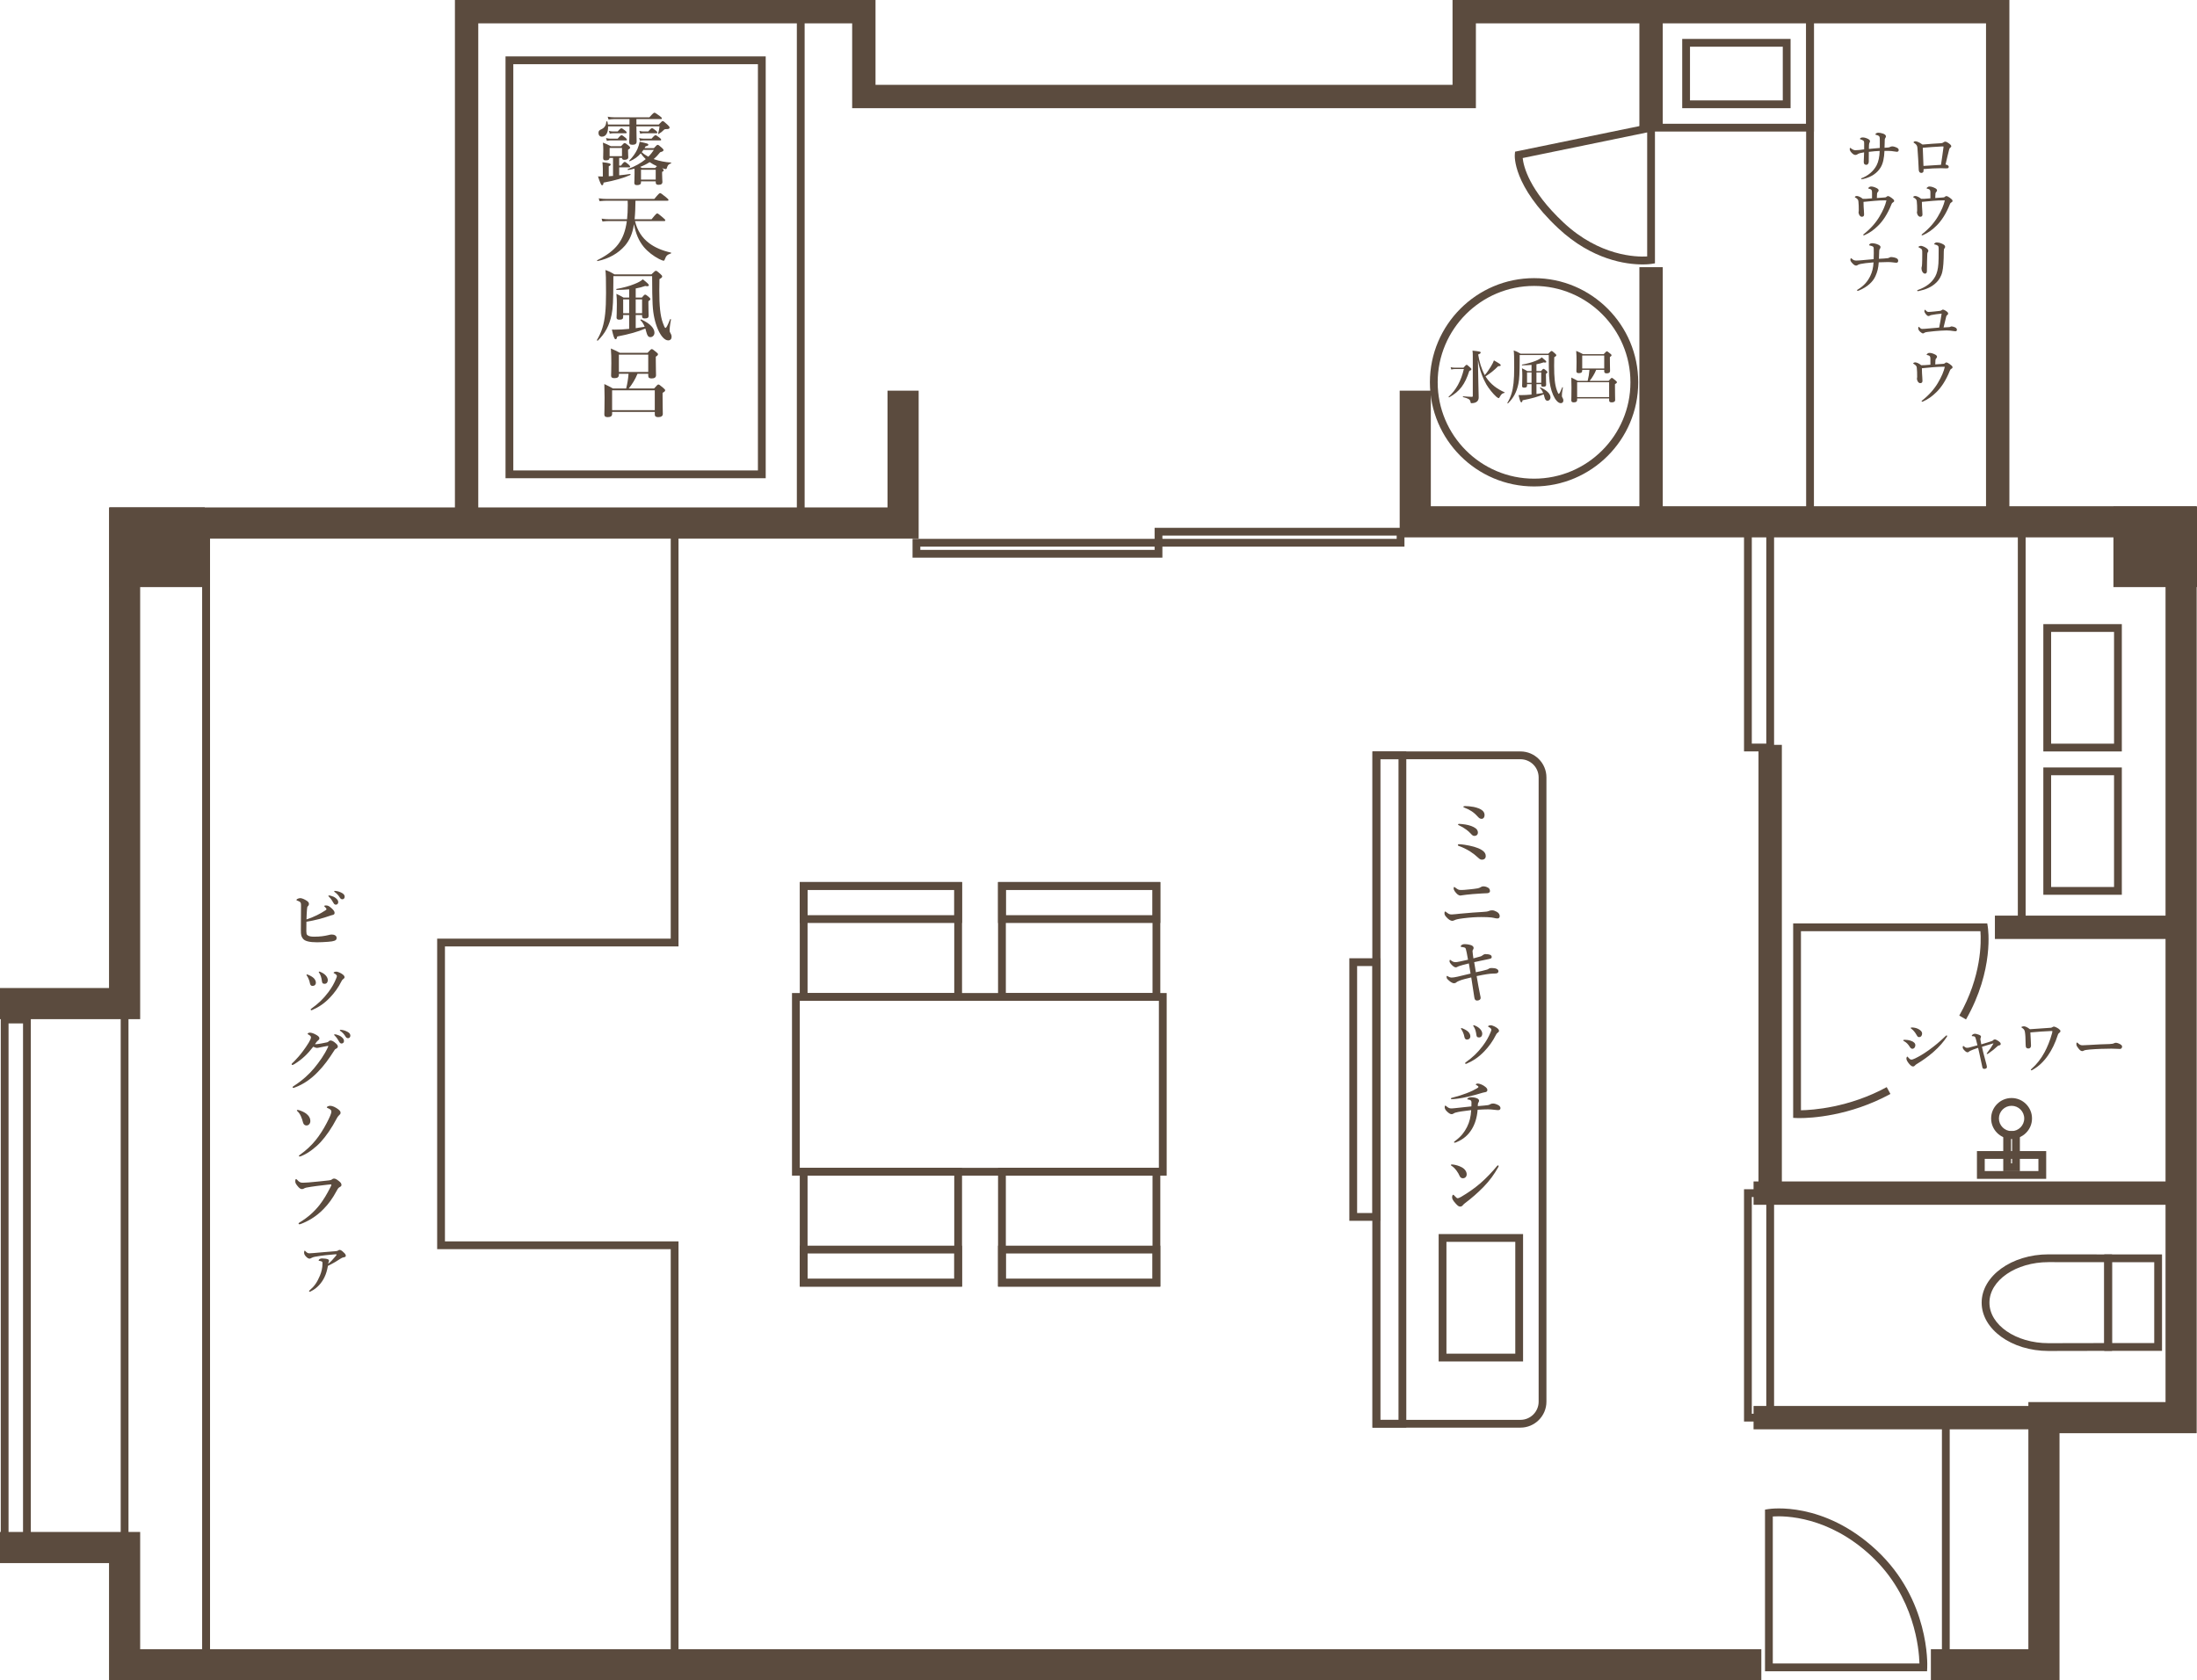 <?xml version="1.0" encoding="UTF-8"?>
<svg id="_レイヤー_2" data-name="レイヤー_2" xmlns="http://www.w3.org/2000/svg" width="564.421" height="431.759" viewBox="0 0 564.421 431.759">
  <defs>
    <style>
      .cls-1 {
        fill: #5b4b3e;
      }
    </style>
  </defs>
  <g id="_レイヤー_1-2" data-name="レイヤー_1">
    <g>
      <g>
        <path class="cls-1" d="M375.969,94.478c.57-.645.69-.734.81-.734.15,0,.27.09.87.645.27.24.36.36.36.479,0,.181-.12.285-.525.421-1.155,3.539-2.46,5.265-5.19,6.81-.06.029-.195-.12-.135-.165,1.875-1.635,3.225-4.11,3.915-7.11h-2.295c-.285,0-.555.03-.93.12l-.165-.585c.45.09.78.12,1.11.12h2.175ZM379.689,92.558c.03,3.18.195,9.09.195,9.54s-.135.795-.405,1.05c-.315.3-.81.45-1.47.45-.18,0-.165-.03-.255-.436-.12-.585-.615-.81-1.875-1.125-.075-.015-.075-.225,0-.21.705.075,1.86.135,2.25.135.18,0,.24-.06.24-.255v-10.154c0-.75-.015-.899-.075-1.455,1.935.195,2.1.271,2.1.48,0,.165-.075.285-.645.51.3,1.83.81,3.66,1.694,5.295.556-.63,1.125-1.47,1.59-2.235.36-.6.646-1.154.766-1.545,1.529.87,1.739,1.021,1.739,1.245,0,.18-.149.24-.645.24-1.14,1.125-1.814,1.68-3.255,2.625.06.104.105.165.15.239,1.17,1.785,2.819,2.985,4.725,3.84.075.03.045.15-.03.165-.51.091-.795.315-1.14.945-.195.375-.21.39-.345.39-.12,0-.33-.135-.615-.375-.75-.659-1.92-2.085-2.521-3.119-.885-1.561-1.754-3.72-2.174-6.271v.03Z"/>
        <path class="cls-1" d="M397.749,90.878c.615-.6.735-.69.855-.69.15,0,.3.091.87.615.255.225.345.345.345.465,0,.181-.075.255-.524.525-.03,1.2-.03,1.365-.03,2.205,0,2.954.18,4.845.689,6.239.195.555.375.96.48.96.18,0,.375-.345.915-1.68.03-.075.18-.015.165.06-.24,1.306-.255,1.74-.255,2.13,0,.181.015.271.3.78.045.09.075.24.075.45,0,.39-.255.66-.66.66-.33,0-.705-.21-1.05-.601-.66-.734-1.26-2.085-1.605-3.675-.345-1.635-.42-2.774-.435-8.1h-7.47v1.065c-.015,3.585-.075,5.1-.33,6.329-.435,2.101-1.245,3.646-2.685,5.04-.061.045-.181-.09-.136-.15.87-1.47,1.351-2.925,1.575-5.055.12-1.109.165-2.414.165-4.005,0-2.774-.03-3.614-.12-4.409.78.285.931.359,1.755.84h7.11ZM394.719,101.242c.585-.09,1.155-.165,1.725-.27-.21-.54-.449-.9-.81-1.275-.045-.06.075-.165.15-.135,1.725.78,2.55,1.71,2.55,2.564,0,.466-.346.841-.781.841-.405,0-.6-.285-.765-.915-.075-.285-.15-.525-.21-.735-1.485.63-3.09,1.08-5.415,1.53-.09.42-.165.524-.33.524-.21,0-.39-.465-.705-1.859.255.015.375.015.525.015.869,0,1.829-.045,2.805-.15v-2.67h-1.155v.36c0,.39-.18.54-.78.54-.345,0-.494-.18-.494-.375,0-.21.06-.945.06-2.655,0-.645-.015-1.289-.09-1.949.66.314.75.359,1.38.72h1.08v-1.59c-.69.06-1.485.104-2.4.12-.074,0-.12-.181-.045-.195,1.245-.21,2.521-.555,3.495-.96.72-.285,1.29-.6,1.575-.899.944.75,1.17.975,1.17,1.17,0,.149-.24.225-.705.119-.585.21-1.17.36-1.83.48v1.755h1.185c.391-.48.511-.57.631-.57.149,0,.27.09.72.465.194.181.285.285.285.405s-.091.21-.375.405v.465c0,1.229.045,2.07.045,2.34,0,.345-.181.51-.735.51-.36,0-.524-.09-.524-.404v-.256h-1.23v2.535ZM393.459,98.362v-2.67h-1.155v2.67h1.155ZM395.949,98.362v-2.67h-1.23v2.67h1.23Z"/>
        <path class="cls-1" d="M406.479,95.032v.165c0,.511-.284.676-.869.676-.48,0-.631-.165-.631-.511,0-.375.046-.869.046-2.415,0-.93-.016-1.859-.091-2.789.825.359.945.42,1.755.84h5.311c.569-.63.689-.72.81-.72.15,0,.271.09.855.569.255.21.345.3.345.42,0,.165-.12.285-.42.465v.585c0,1.516.045,2.641.045,2.985,0,.42-.285.63-.87.63-.465,0-.63-.18-.63-.51v-.391h-2.07c-.42,1.035-.989,1.966-1.68,2.835h4.875c.585-.675.705-.765.825-.765.149,0,.27.09.915.63.3.255.39.36.39.48,0,.18-.12.27-.495.494v.676c0,1.77.045,2.984.045,3.39,0,.42-.345.615-.899.615-.45,0-.646-.165-.646-.511v-.494h-8.22v.39c0,.42-.3.615-.87.615-.449,0-.63-.165-.63-.525,0-.54.045-1.095.045-3.285,0-.854-.015-1.71-.045-2.564.811.39.93.45,1.665.854h2.535c.24-.93.39-1.875.465-2.835h-1.86ZM413.394,98.213h-8.22v3.824h8.22v-3.824ZM412.134,91.343h-5.655v3.345h5.655v-3.345Z"/>
      </g>
      <g>
        <path class="cls-1" d="M159.074,42.543h.48c.56-.78.8-.94.939-.94.181,0,.381.16.98.66.24.22.4.4.4.54,0,.141-.061.2-.26.2h-2.541v2.04c.92-.08,1.881-.199,2.82-.34.101-.02.141.22.04.26-1.62.74-4.08,1.461-6.881,1.961-.04.5-.16.68-.4.68q-.3,0-1.021-2.28c.421.021.761.021.961.021h.279v-1.98c0-.5-.04-1.04-.1-1.681,1.94.2,2.12.4,2.12.601,0,.14-.16.3-.5.439v2.561c.36-.02.74-.06,1.101-.08v-4.621h-.9c-.04.44-.3.62-.92.62-.58,0-.721-.14-.721-.7,0-.319.04-.64.04-1.92,0-.641-.02-1.28-.1-1.94.96.38,1.1.44,2.021.92h2.641c.6-.68.76-.8.92-.8.2,0,.36.12,1,.64.28.24.4.36.4.521,0,.2-.08.28-.521.561v.319c0,.841.061,1.421.061,1.601,0,.42-.36.66-.98.66-.42,0-.6-.1-.64-.48h-.721v1.961ZM169.236,32.001c.7-.761.86-.881,1.021-.881.2,0,.34.12,1.24.94.4.38.52.54.52.7,0,.32-.22.42-.88.42-.34,0-.4.021-.66.26-.34.36-.62.581-1.24.961-.08.06-.18,0-.16-.101.221-.72.301-1.26.36-1.84h-5.941v.14c0,1.421.061,3.161.061,3.741,0,.6-.341.86-1.081.86-.64,0-.84-.2-.84-.761,0-.24.08-1,.08-2.54v-1.44h-5.501c.06,1.44-.46,2.66-1.58,2.66-.541,0-.881-.4-.881-.94,0-.52.141-.7.841-1.02.72-.341,1.1-.961,1.18-1.9,0-.101.24-.12.26-.021.061.26.12.5.141.761h5.541v-1.4h-3.94c-.44,0-.86.04-1.44.12l-.221-.74c.641.12,1.121.16,1.601.16h9.122c.9-1.021,1.141-1.181,1.28-1.181.18,0,.42.16,1.34.82.421.32.581.479.581.62,0,.14-.061.2-.261.2h-6.281v1.4h5.741ZM158.694,35.621c.6-.72.84-.88.98-.88.18,0,.399.16.979.62.24.2.4.38.4.521,0,.14-.06.199-.26.199h-4.001c-.26,0-.521.04-.88.12l-.221-.74c.4.12.721.16,1.021.16h1.98ZM158.694,33.781c.56-.66.8-.82.94-.82.18,0,.399.16.96.58.24.2.4.36.4.5s-.061.2-.261.2h-3.16c-.28,0-.561.04-.921.12l-.22-.74c.42.12.74.16,1.061.16h1.2ZM159.795,38.021h-3.181v2.101h3.181v-2.101ZM163.016,43.323c-.521.14-1.061.26-1.641.359-.101.021-.181-.199-.08-.239,1.84-.681,3.381-1.541,4.601-2.561-.479-.44-.9-.94-1.28-1.48-.76.9-1.66,1.521-2.801,2.021-.1.04-.22-.08-.159-.16.92-.94,1.62-1.921,2.1-2.961.261-.62.461-1.24.58-1.88,2.081.46,2.221.5,2.221.78,0,.18-.14.26-.7.399-.08.16-.18.32-.26.46h2.4c.641-.72.8-.84.96-.84.2,0,.36.12,1.061.74.32.3.44.44.44.6,0,.24-.181.36-.86.561-.521.66-1.061,1.24-1.66,1.74.08.04.18.08.26.101,1.24.42,2.681.7,4.161.8.1,0,.1.18,0,.22-.62.24-.801.44-1.001,1.061-.079.32-.159.4-.34.4-.14,0-.359-.04-.92-.24.34.28.4.439.4.6s-.12.221-.4.36v.54c0,1.061.08,1.78.08,2.021,0,.521-.3.76-1.021.76-.5,0-.7-.159-.7-.699v-.181h-3.78v.26c0,.48-.341.7-1.001.7-.52,0-.72-.14-.72-.62,0-.359.061-.74.061-2.22v-1.4ZM167.396,35.621c.62-.72.859-.88,1-.88.18,0,.42.16,1.04.64.26.2.42.36.42.501,0,.14-.06.199-.26.199h-4.281c-.28,0-.54.04-.9.12l-.22-.74c.42.12.721.16,1.04.16h2.161ZM166.536,33.781c.58-.681.82-.841.96-.841.18,0,.4.16.98.601.24.2.399.36.399.5s-.06.2-.26.2h-3.28c-.261,0-.521.04-.86.12l-.22-.74c.399.12.7.16,1,.16h1.28ZM168.336,43.163c.221-.26.341-.4.44-.46-.66-.301-1.28-.641-1.881-1.04-.76.5-1.58.899-2.44,1.22.12.08.24.16.44.28h3.44ZM168.456,43.623h-3.78v2.521h3.78v-2.521ZM165.296,38.521c-.141.2-.28.381-.42.581.5.479,1.08.84,1.68,1.16.561-.54,1.021-1.12,1.421-1.741h-2.681Z"/>
        <path class="cls-1" d="M163.135,56.802c.58,2.42,1.781,4.301,3.661,5.701,1.44,1.08,3.281,1.88,5.562,2.4.1.02.1.18,0,.22-.94.32-1.221.601-1.541,1.461-.1.3-.18.399-.319.399-.2,0-.66-.18-1.181-.439-1.46-.761-2.86-1.82-3.921-3.081-1.28-1.561-2.08-3.421-2.521-5.861-.38,2.461-1.12,4.102-2.32,5.521-1.721,1.98-4.101,3.341-7.042,3.961-.1.02-.159-.181-.08-.221,4.781-2.38,6.942-5.061,7.603-10.062h-4.541c-.521,0-1.041.04-1.721.12l-.22-.74c.76.12,1.32.16,1.88.16h4.661c.12-1.101.18-2.32.18-3.661,0-.22,0-.62-.02-1.101h-5.361c-.56,0-1.12.04-1.86.12l-.22-.74c.84.12,1.46.16,2.101.16h12.183c1.1-1.34,1.34-1.5,1.479-1.5.181,0,.4.16,1.501,1.04.5.4.66.58.66.721,0,.14-.061.199-.261.199h-8.222c-.02,1.581-.06,3.181-.22,4.762h4.361c1.06-1.341,1.3-1.501,1.439-1.501.181,0,.4.16,1.44,1.041.48.399.641.58.641.72s-.061.2-.26.2h-7.522Z"/>
        <path class="cls-1" d="M167.356,70.5c.819-.8.979-.92,1.14-.92.2,0,.4.12,1.16.82.341.3.46.46.46.62,0,.24-.1.34-.699.7-.04,1.601-.04,1.82-.04,2.94,0,3.94.239,6.461.92,8.322.26.739.5,1.28.64,1.28.24,0,.5-.461,1.221-2.241.04-.1.24-.02.22.08-.32,1.74-.34,2.32-.34,2.841,0,.24.02.36.4,1.04.06.12.1.32.1.601,0,.52-.34.88-.88.88-.44,0-.94-.28-1.4-.8-.88-.98-1.681-2.781-2.141-4.901-.46-2.181-.561-3.701-.58-10.803h-9.962v1.421c-.021,4.781-.101,6.801-.44,8.441-.58,2.801-1.66,4.861-3.581,6.722-.08.06-.239-.12-.18-.2,1.16-1.96,1.801-3.9,2.101-6.741.16-1.48.22-3.221.22-5.341,0-3.701-.04-4.821-.16-5.882,1.041.38,1.24.48,2.341,1.12h9.482ZM163.315,84.323c.78-.12,1.54-.22,2.3-.36-.279-.72-.6-1.2-1.08-1.7-.06-.08.101-.22.2-.18,2.301,1.04,3.401,2.28,3.401,3.421,0,.62-.461,1.12-1.041,1.12-.54,0-.8-.381-1.02-1.221-.101-.38-.2-.7-.28-.98-1.98.841-4.121,1.44-7.222,2.041-.12.56-.22.7-.44.7-.279,0-.52-.62-.939-2.48.34.02.5.02.7.02,1.16,0,2.44-.06,3.74-.2v-3.561h-1.54v.48c0,.52-.24.72-1.04.72-.461,0-.66-.24-.66-.5,0-.28.08-1.26.08-3.541,0-.86-.021-1.72-.12-2.601.88.421,1,.48,1.84.961h1.44v-2.121c-.92.08-1.98.141-3.2.16-.101,0-.16-.24-.061-.26,1.66-.28,3.361-.74,4.661-1.28.96-.38,1.721-.801,2.101-1.2,1.26,1,1.561,1.3,1.561,1.561,0,.199-.32.3-.94.159-.78.28-1.561.48-2.44.641v2.341h1.58c.521-.641.681-.761.84-.761.2,0,.36.12.961.62.26.24.38.38.38.54s-.12.28-.5.54v.62c0,1.641.06,2.761.06,3.121,0,.46-.24.68-.98.68-.479,0-.699-.119-.699-.54v-.34h-1.641v3.381ZM161.635,80.482v-3.561h-1.54v3.561h1.54ZM164.956,80.482v-3.561h-1.641v3.561h1.641Z"/>
        <path class="cls-1" d="M158.994,96.041v.221c0,.68-.38.9-1.16.9-.64,0-.84-.221-.84-.681,0-.5.06-1.16.06-3.221,0-1.24-.02-2.48-.12-3.721,1.101.48,1.261.561,2.341,1.12h7.081c.761-.84.921-.96,1.081-.96.199,0,.359.12,1.14.76.34.28.46.4.46.561,0,.22-.16.38-.56.62v.78c0,2.021.06,3.521.06,3.98,0,.561-.38.84-1.16.84-.62,0-.84-.239-.84-.68v-.521h-2.761c-.561,1.381-1.32,2.621-2.24,3.781h6.501c.78-.9.94-1.021,1.101-1.021.2,0,.359.12,1.22.841.4.34.521.479.521.64,0,.24-.16.36-.66.66v.9c0,2.36.06,3.98.06,4.521,0,.561-.46.82-1.2.82-.6,0-.86-.22-.86-.68v-.66h-10.962v.52c0,.561-.4.82-1.16.82-.601,0-.84-.22-.84-.7,0-.72.06-1.46.06-4.381,0-1.14-.02-2.28-.06-3.421,1.08.521,1.24.601,2.22,1.141h3.381c.32-1.24.521-2.501.62-3.781h-2.48ZM168.216,100.282h-10.962v5.102h10.962v-5.102ZM166.536,91.12h-7.542v4.461h7.542v-4.461Z"/>
      </g>
      <g>
        <path class="cls-1" d="M498.679,36.8c.239-.016.42-.09.54-.181.18-.135.33-.225.524-.225.226,0,.51.149.75.315.51.344.795.614.795.84,0,.209-.09.299-.285.42-.09.06-.165.104-.255.449-.314,1.125-.569,2.37-.93,3.855.33.045.48.135.615.225s.21.18.21.346c0,.164-.075.344-.271.389-.149.031-.255.031-.435.031-.405,0-.811-.045-1.29-.045-1.335,0-2.805.074-4.47.225,0,.345,0,.465-.045.66-.045.164-.24.33-.54.33-.39,0-.63-.285-.66-.826-.09-1.784-.165-3.645-.33-5.579-.045-.569-.225-.899-.81-1.274-.135-.091-.195-.091-.195-.181,0-.104.195-.271.465-.271.226,0,.84.121,1.845.84,1.785-.149,3.24-.27,4.771-.344ZM499.279,37.925c.015-.15.015-.181.015-.226,0-.06-.029-.075-.09-.075h-.239c-1.801.09-3.511.211-4.995.346.06,1.574.104,3.09.18,4.664,1.83-.119,3.135-.21,4.5-.285.255-1.619.45-3.09.63-4.424Z"/>
        <path class="cls-1" d="M500.043,50.39c.24,0,.556.195.886.435.42.315.689.511.689.795,0,.195-.135.315-.33.405-.194.105-.255.21-.345.436-1.035,2.609-2.265,4.35-3.375,5.459-1.215,1.23-2.325,1.936-3.435,2.445-.135.06-.226.104-.345.104-.075,0-.12-.045-.12-.135,0-.075.09-.136.255-.271,1.649-1.305,3.015-2.864,3.93-4.424.975-1.65,1.485-2.881,1.785-4.141-.21-.015-.315-.015-.465-.015-.795,0-1.65.045-2.551.12-.93.074-1.89.164-2.88.27.016.945.046,1.695.105,2.311.03.375.045.674.045.914,0,.375-.15.601-.585.601-.255,0-.465-.165-.66-.495-.104-.18-.18-.495-.18-.675,0-.075.015-.149.045-.226.015-.045.015-.074.015-.27,0-1.02-.015-1.47-.09-2.234-.029-.301-.06-.406-.194-.57-.136-.18-.36-.346-.57-.45-.12-.06-.165-.104-.165-.149,0-.121.285-.271.495-.271.33,0,.899.194,1.575.735.329.015.659,0,.869-.016.48-.029,1.021-.09,1.485-.119v-1.44c0-.556-.075-.795-.435-.931-.211-.074-.346-.104-.466-.135-.045-.015-.074-.029-.074-.09s.09-.135.165-.21c.135-.135.329-.226.585-.226.404,0,.899.136,1.47.436.3.165.45.346.45.54s-.105.345-.271.511c-.06.045-.104.164-.135.389-.03.24-.045.601-.045,1.08.75-.045,1.319-.09,2.055-.149.165-.015.285-.03.39-.136.136-.119.24-.209.42-.209Z"/>
        <path class="cls-1" d="M497.794,63.095c-.256-.166-.48-.225-.735-.285-.135-.03-.165-.045-.165-.105,0-.09.12-.195.24-.285.135-.09.285-.135.449-.135.256,0,.796.09,1.29.315.495.225.841.435.841.795,0,.135-.046.3-.181.435-.104.105-.165.301-.165.825,0,2.34-.149,4.245-.375,5.159-.27,1.246-.93,2.19-1.5,2.746-1.26,1.244-2.805,1.844-4.484,2.204-.15.03-.195.046-.285.046-.135,0-.195-.046-.195-.136,0-.075.061-.12.21-.18,2.011-.705,3.57-1.845,4.44-3.466.435-.809.72-1.904.81-3.314.045-.645.061-1.664.061-3.674,0-.57-.03-.796-.255-.945ZM493.759,64.175c-.075-.195-.285-.36-.735-.57-.12-.061-.165-.075-.165-.15,0-.045.061-.119.165-.164.181-.091.345-.121.48-.121.194,0,.614.121,1.125.405.495.271.779.601.779.87,0,.165-.09.314-.18.42-.045.061-.09.195-.104.51-.046,1.186-.075,2.445-.091,4.29,0,.45-.18.646-.524.646-.24,0-.48-.195-.675-.541-.136-.254-.195-.555-.195-.84,0-.135.03-.299.075-.435.029-.104.06-.33.075-.69.029-.569.045-1.185.045-2.385,0-.675.015-1.004-.075-1.244Z"/>
        <path class="cls-1" d="M500.614,84.063c.24-.014.39-.045.495-.119.075-.045.195-.075.3-.075.18,0,.69.135.96.3.24.135.375.375.375.54,0,.285-.135.405-.405.405-.149,0-.329-.03-.659-.075-.391-.06-.9-.135-1.636-.135-.404,0-.899.015-1.47.06-.944.061-2.1.165-3.42.33-.404.045-.614.12-.75.21-.149.104-.239.165-.359.165-.181,0-.391-.105-.75-.42-.436-.404-.495-.72-.495-.915,0-.226.075-.36.135-.36.045,0,.09.045.165.121.285.299.435.42.72.42.271,0,.48-.016.705-.031,1.005-.09,2.1-.194,3.66-.314.24-1.154.435-2.355.63-3.584-1.005.09-1.83.209-2.535.344-.225.045-.33.061-.479.15-.12.075-.195.12-.3.12-.136,0-.271,0-.466-.181-.345-.314-.659-.809-.659-1.049,0-.226.074-.375.165-.375.06,0,.09.029.164.119.226.256.421.436.735.436.39,0,.78-.045,1.44-.105.614-.06.96-.09,1.484-.164.195-.031.33-.076.45-.181.12-.09.225-.149.33-.149.21,0,.689.239,1.05.539.18.135.285.256.285.51,0,.166-.105.285-.285.406-.09.06-.165.149-.195.314-.194.811-.495,2.07-.689,2.82.42-.031.885-.045,1.305-.076Z"/>
        <path class="cls-1" d="M500.043,93.14c.24,0,.556.195.886.435.42.315.689.511.689.795,0,.195-.135.315-.33.405-.194.105-.255.21-.345.436-1.035,2.609-2.265,4.35-3.375,5.459-1.215,1.23-2.325,1.936-3.435,2.445-.135.06-.226.104-.345.104-.075,0-.12-.045-.12-.135,0-.075.09-.136.255-.271,1.649-1.305,3.015-2.864,3.93-4.424.975-1.65,1.485-2.881,1.785-4.141-.21-.015-.315-.015-.465-.015-.795,0-1.65.045-2.551.12-.93.074-1.89.164-2.88.27.016.945.046,1.695.105,2.311.03.375.045.674.045.914,0,.375-.15.601-.585.601-.255,0-.465-.165-.66-.495-.104-.18-.18-.495-.18-.675,0-.075.015-.149.045-.226.015-.045.015-.074.015-.27,0-1.02-.015-1.47-.09-2.234-.029-.301-.06-.406-.194-.57-.136-.18-.36-.346-.57-.45-.12-.06-.165-.104-.165-.149,0-.121.285-.271.495-.271.33,0,.899.194,1.575.735.329.015.659,0,.869-.016.48-.029,1.021-.09,1.485-.119v-1.44c0-.556-.075-.795-.435-.931-.211-.074-.346-.104-.466-.135-.045-.015-.074-.029-.074-.09s.09-.135.165-.21c.135-.135.329-.226.585-.226.404,0,.899.136,1.47.436.3.165.45.346.45.54s-.105.345-.271.511c-.06.045-.104.164-.135.389-.03.24-.045.601-.045,1.08.75-.045,1.319-.09,2.055-.149.165-.015.285-.03.39-.136.136-.119.24-.209.42-.209Z"/>
        <path class="cls-1" d="M485.569,37.759c.135-.074.33-.149.57-.149.359,0,.915.18,1.35.435.195.12.3.33.3.51,0,.226-.149.451-.465.451-.135,0-.39-.031-.765-.105-.436-.075-.84-.12-1.53-.135h-.9c-.074,1.814-.359,3.254-1.004,4.289-.825,1.336-2.205,2.385-4.335,2.91-.21.045-.391.075-.465.075-.136,0-.195-.03-.195-.12,0-.045.015-.09.09-.12,1.635-.601,3.075-1.771,3.885-3.315.48-.93.75-2.189.795-3.704-.87.03-1.694.104-2.79.239-.015.826,0,1.65-.015,2.476-.015.675-.375.854-.6.854-.45,0-.69-.194-.69-.75,0-.539.075-1.395.09-2.459-.39.06-.75.135-1.034.209-.301.09-.525.181-.646.271-.18.149-.405.194-.54.194-.3,0-.6-.149-1.005-.584-.405-.42-.465-.721-.465-.975,0-.166.045-.256.135-.256.045,0,.105.061.21.135.375.271.705.465,1.095.465.226,0,.615-.015,1.035-.06.48-.06.72-.104,1.23-.165v-1.545c0-.314-.016-.494-.15-.63-.135-.135-.495-.33-.795-.405-.104-.029-.15-.06-.15-.119,0-.061.091-.15.181-.211.194-.135.375-.149.614-.149.346,0,.915.165,1.32.39.36.195.48.391.48.555,0,.181-.061.315-.136.42-.06.105-.09.271-.119.556-.016.255-.03.585-.03,1.034,1.125-.119,1.8-.18,2.805-.254v-1.635c0-.735,0-1.035-.09-1.246-.061-.135-.165-.239-.375-.33-.15-.06-.345-.119-.51-.164-.136-.03-.165-.061-.165-.12s.06-.149.225-.271c.15-.104.315-.149.54-.149.3,0,.705.06,1.2.225.51.165.749.466.749.705,0,.165-.06.285-.164.435-.105.15-.12.271-.136.436-.029.811-.045,1.439-.06,2.07.3-.016.57-.03.854-.061.24-.029.391-.045.57-.15Z"/>
        <path class="cls-1" d="M485.043,50.39c.24,0,.556.195.886.435.42.315.689.511.689.795,0,.195-.135.315-.33.405-.194.105-.255.21-.345.436-1.035,2.609-2.265,4.35-3.375,5.459-1.215,1.23-2.324,1.936-3.435,2.445-.135.06-.225.104-.345.104-.075,0-.12-.045-.12-.135,0-.075.09-.136.255-.271,1.65-1.305,3.015-2.864,3.93-4.424.975-1.65,1.485-2.881,1.785-4.141-.21-.015-.315-.015-.465-.015-.795,0-1.65.045-2.55.12-.931.074-1.891.164-2.88.27.015.945.045,1.695.104,2.311.03.375.045.674.045.914,0,.375-.149.601-.585.601-.255,0-.465-.165-.66-.495-.104-.18-.18-.495-.18-.675,0-.075.016-.149.045-.226.016-.045.016-.074.016-.27,0-1.02-.016-1.47-.091-2.234-.029-.301-.06-.406-.194-.57-.135-.18-.36-.346-.57-.45-.12-.06-.165-.104-.165-.149,0-.121.285-.271.495-.271.33,0,.9.194,1.575.735.33.015.66,0,.87-.016.479-.029,1.02-.09,1.484-.119v-1.44c0-.556-.075-.795-.435-.931-.21-.074-.345-.104-.465-.135-.045-.015-.075-.029-.075-.09s.09-.135.165-.21c.135-.135.33-.226.585-.226.405,0,.899.136,1.47.436.3.165.45.346.45.54s-.105.345-.271.511c-.06.045-.104.164-.135.389-.03.24-.045.601-.045,1.08.75-.045,1.32-.09,2.055-.149.165-.015.285-.03.39-.136.136-.119.24-.209.42-.209Z"/>
        <path class="cls-1" d="M485.389,66.185c.09-.045.225-.135.375-.135.435,0,1.109.104,1.529.344.301.181.36.391.36.631,0,.27-.165.48-.42.48-.3,0-.51-.031-.84-.076-.48-.09-.99-.09-1.561-.09-.585,0-1.215.016-2.174.061-.105,1.515-.346,2.445-.855,3.57-.63,1.395-1.979,2.729-4.2,3.659-.194.075-.255.09-.345.09-.104,0-.18-.03-.18-.104,0-.12.075-.15.225-.24,1.59-.96,2.55-2.13,3.195-3.495.465-.944.75-2.055.825-3.465-1.726.149-2.625.255-3.33.405-.36.074-.646.195-.735.27-.135.12-.27.15-.435.15-.33,0-.675-.27-1.11-.78-.24-.271-.345-.524-.345-.704,0-.195.075-.406.165-.406.075,0,.12.045.255.166.285.24.525.435,1.095.435.3,0,.63-.015.945-.045,1.064-.09,2.085-.181,3.524-.315.03-.869.03-1.32.03-1.545,0-.27,0-.629-.015-1.199-.016-.24-.045-.36-.165-.465-.12-.09-.301-.166-.54-.226-.105-.03-.226-.06-.315-.075-.06-.015-.149-.029-.149-.104,0-.06.045-.195.135-.271.149-.135.359-.209.585-.209.375,0,1.035.09,1.59.359.375.18.6.359.6.6,0,.135-.045.375-.18.495-.09.091-.135.271-.15.524-.015.511-.045,1.246-.074,2.025.839-.045,1.754-.09,2.265-.164.21-.031.359-.121.42-.15Z"/>
      </g>
      <g>
        <path class="cls-1" d="M488.943,267.319c0-.105.164-.15.42-.15.449,0,.944.061,1.515.24.795.255,1.185.675,1.185,1.155,0,.449-.285.915-.779.915-.226,0-.45-.165-.676-.525-.375-.615-.81-1.08-1.454-1.439-.15-.061-.21-.12-.21-.195ZM491.477,274.024c-.3,0-.569-.181-1.005-.676-.435-.51-.705-1.02-.705-1.319,0-.285.136-.54.21-.54.105,0,.136.09.226.18.225.255.495.6.87.6.135,0,.435-.074.899-.3.99-.465,2.295-1.229,3.675-2.234,1.41-1.035,2.385-1.815,4.095-3.436.15-.149.24-.255.346-.255.104,0,.149.061.149.15s-.045.165-.104.255c-.78,1.17-1.801,2.43-3.48,3.899-1.26,1.096-2.609,2.07-4.17,3.016-.255.149-.39.255-.465.359-.135.181-.33.301-.54.301ZM490.877,264.124c0-.06.06-.12.255-.12.54,0,1.11.105,1.604.346.466.239,1.065.63,1.065,1.215,0,.495-.271.915-.795.915-.271,0-.39-.135-.63-.556-.391-.689-.84-1.229-1.351-1.604-.119-.09-.149-.105-.149-.195Z"/>
        <path class="cls-1" d="M511.607,267.529c.255-.075.33-.12.466-.271.104-.104.225-.18.404-.18.21,0,.51.12,1.05.51.33.24.466.436.466.646,0,.194-.091.33-.436.39-.104.016-.21.03-.345.15-.75.705-1.425,1.26-2.265,1.83-.195.135-.346.225-.45.225-.061,0-.105-.03-.105-.09,0-.061.045-.15.195-.315.585-.734,1.064-1.47,1.515-2.25.03-.06.016-.09-.06-.074-.9.255-1.98.6-2.865.869.105.466.195.945.345,1.516.24.899.48,1.814.735,2.76.09.314.195.765.195.93,0,.285-.315.465-.615.465-.27,0-.48-.075-.54-.345-.27-1.245-.54-2.505-.81-3.75-.091-.405-.195-.854-.301-1.305-1.14.375-1.619.57-1.994.75-.165.09-.271.135-.33.21-.105.104-.21.165-.36.18-.225.016-.479-.12-.795-.45-.42-.42-.479-.6-.479-.899,0-.165.09-.285.149-.285.045,0,.105.06.195.135.225.21.495.346.734.346.165,0,.36-.016.556-.061.66-.165,1.425-.375,2.159-.585-.18-.72-.284-1.125-.404-1.59-.045-.18-.09-.285-.15-.435-.06-.15-.165-.226-.27-.256-.135-.045-.315-.06-.495-.06-.09,0-.15-.015-.15-.09,0-.09.09-.226.226-.33.165-.135.375-.195.51-.195.345-.015.72.105,1.05.226.45.165.585.33.585.495,0,.135-.03.225-.075.314s-.06.15-.075.225c-.015.061-.015.12.016.285.045.271.09.525.21,1.17,1.155-.314,2.024-.63,2.609-.81Z"/>
        <path class="cls-1" d="M526.877,264.079c.165-.015.314-.104.435-.18.136-.09.24-.12.36-.12.195,0,.78.255,1.2.555.33.24.465.42.465.601,0,.18-.135.345-.271.435-.149.09-.3.24-.404.57-.676,2.13-1.575,3.885-2.521,5.25-1.17,1.68-2.444,2.819-3.765,3.584-.24.136-.375.24-.479.24-.105,0-.165-.029-.165-.104s.074-.181.18-.271c1.38-1.215,2.46-2.625,3.359-4.29.676-1.26,1.41-3.015,1.891-4.8.074-.3.104-.42.104-.555,0-.03-.015-.075-.09-.075h-.285c-1.649.075-3.27.165-5.279.36.075,1.53.149,2.595.165,3.435,0,.45-.33.69-.646.69-.285,0-.495-.09-.585-.226-.104-.149-.149-.404-.149-.84-.016-1.574-.075-2.579-.195-3.225-.09-.435-.24-.689-.675-.975-.135-.09-.21-.105-.21-.226s.42-.21.614-.21c.271,0,.811.15,1.561.75,1.95-.12,3.824-.255,5.385-.375Z"/>
        <path class="cls-1" d="M544.637,269.524c-.465,0-1.485-.075-2.22-.075-1.186,0-3.765.06-5.61.225-.72.061-1.274.15-1.484.285-.105.075-.226.12-.405.12-.39,0-.735-.36-1.2-1.035-.225-.314-.284-.51-.284-.81,0-.24.09-.36.18-.36.045,0,.12.061.195.135.555.54.824.57,1.26.57.404,0,.689-.015,1.574-.075,1.86-.12,3.84-.21,5.311-.239.585-.016.975-.105,1.17-.211.149-.074.3-.119.42-.119.194,0,.435.045.675.149.57.24.96.465.96.84,0,.285-.195.601-.54.601Z"/>
      </g>
      <g>
        <path class="cls-1" d="M380.672,218.405c.792.504,1.026,1.009,1.026,1.549,0,.721-.54.937-.973.937-.342,0-.594-.144-.936-.468-.667-.631-1.387-1.189-2.125-1.657-.937-.576-1.891-1.044-2.845-1.386-.198-.072-.288-.127-.288-.252,0-.145.126-.217.306-.217.234,0,.9.072,1.387.145,1.729.27,3.367.666,4.447,1.35ZM376.441,211.852c1.116.181,2.035.505,2.701,1.009.324.252.54.648.54,1.044,0,.558-.378.882-.918.882-.324,0-.559-.197-.883-.558-.342-.378-.738-.738-1.188-1.062-.576-.433-1.206-.792-1.872-1.099-.162-.072-.234-.107-.234-.216s.072-.161.271-.161c.27,0,1.008.071,1.584.161ZM378.602,207.333c.468.107.937.233,1.332.396,1.062.45,1.459,1.009,1.459,1.729,0,.54-.307.937-.738.937-.36,0-.612-.127-.919-.469-.378-.432-.936-.99-1.603-1.439-.558-.379-1.242-.721-1.854-.938-.216-.071-.324-.125-.324-.233,0-.144.145-.198.45-.198.576,0,1.405.072,2.197.217Z"/>
        <path class="cls-1" d="M373.074,236.603c-.378,0-.918-.305-1.476-.936-.396-.45-.505-.666-.505-1.045,0-.233.055-.414.181-.414.107,0,.162.072.378.234.558.432.792.522,1.314.522.486,0,1.351-.126,2.143-.198,2.448-.234,4.285-.359,5.888-.45.666-.036,1.152-.09,1.494-.233.288-.127.45-.181.864-.181.36,0,.793.162,1.171.378.558.307.756.721.756,1.117,0,.414-.234.594-.576.594-.108,0-.252,0-.45-.036-.234-.054-.702-.162-1.099-.216-.611-.072-1.458-.108-2.593-.108-1.332,0-2.898.091-4.699.324-1.404.181-1.818.306-2.196.486-.271.126-.45.161-.595.161ZM381.14,227.745c.198,0,.757.072,1.243.396.323.216.396.558.396.829,0,.396-.414.521-.738.539-.612.037-1.729.055-3.637.217-1.278.107-2.269.234-2.719.306-.145.019-.396.072-.486.072-.522,0-.973-.415-1.458-1.081-.198-.27-.288-.521-.288-.791,0-.181.054-.324.144-.324.054,0,.126.035.252.144.108.09.252.198.486.343.414.27.612.287,1.188.287.36,0,.811-.035,1.891-.145.954-.09,1.477-.161,2.251-.287.306-.055.576-.198.756-.307.198-.107.342-.197.72-.197Z"/>
        <path class="cls-1" d="M381.915,249.165c.216-.053.414-.125.559-.252.162-.125.396-.197.882-.18.396.018.793.055,1.062.18.36.145.54.361.54.666,0,.343-.288.559-.774.559-.09,0-.342,0-.63.018-.937.037-1.854.162-4.195.648.307,1.801.576,3.35.883,4.79.107.45.144.666.144.81,0,.451-.45.685-.9.685-.396,0-.63-.181-.72-.792-.234-1.639-.486-3.295-.793-5.15-1.296.307-2.286.541-2.952.811-.433.181-.738.307-.883.451-.162.162-.359.233-.594.233-.469,0-1.116-.45-1.711-1.08-.126-.126-.198-.36-.198-.576,0-.126.019-.216.108-.216.072,0,.162.035.307.144.197.126.576.271.863.271.36,0,.865-.072,1.567-.234.918-.217,2.07-.504,3.312-.793-.144-.899-.271-1.729-.432-2.609-1.225.287-1.783.449-2.215.594-.288.09-.469.144-.631.234-.197.125-.342.18-.54.18s-.521-.145-.972-.594c-.433-.433-.612-.738-.612-.99,0-.181.054-.343.126-.343s.126.036.234.126c.378.288.647.469,1.206.469.18,0,.45-.037,1.08-.162.721-.145,1.44-.307,2.106-.469-.324-1.746-.396-2.232-.54-2.683-.054-.162-.107-.324-.216-.378-.288-.145-.612-.162-.937-.217-.126-.018-.198-.072-.198-.162,0-.107.234-.342.36-.414.18-.107.433-.144.721-.144.306,0,.828.036,1.512.233.414.127.738.396.738.721,0,.198-.054.307-.126.414-.071.108-.18.27-.144.559.054.559.09.918.216,1.729.559-.145,1.242-.324,1.837-.504.144-.037.288-.108.468-.252.198-.162.486-.343.774-.343.576,0,.954.072,1.225.181.252.09.396.359.396.539,0,.162,0,.271-.216.396-.145.072-.307.108-.63.18-1.225.234-2.431.523-3.655.775.126.81.27,1.691.432,2.592,1.171-.234,2.053-.449,2.755-.648Z"/>
        <path class="cls-1" d="M375.325,264.285c0-.071.072-.126.126-.126.09,0,.162.036.271.072.612.252,1.098.521,1.477.883.306.305.54.737.54,1.134,0,.54-.343.864-.883.864-.288,0-.558-.18-.647-.685-.055-.342-.162-.72-.324-1.08-.108-.306-.271-.576-.433-.828-.09-.126-.126-.181-.126-.234ZM382.941,264.214c-.144-.145-.288-.252-.558-.379-.055-.018-.091-.072-.091-.107,0-.037.036-.108.145-.162.126-.072.27-.127.559-.127.197,0,.773.162,1.35.523.559.359.757.611.757.918,0,.197-.162.359-.396.521-.108.072-.252.198-.378.486-.828,1.674-1.854,3.043-2.971,4.213-1.404,1.477-2.81,2.432-4.502,3.17-.107.053-.216.09-.306.09s-.145-.09-.145-.198c0-.072.036-.126.145-.198,1.872-1.351,3.024-2.449,4.357-4.195.954-1.26,1.548-2.359,1.998-3.457.181-.414.234-.594.234-.721,0-.125-.054-.233-.198-.377ZM378.476,263.547c0-.054.036-.126.126-.126s.216.055.342.107c.576.253.99.523,1.332.9.324.361.541.793.522,1.243-.018.504-.288.882-.811.899-.558,0-.647-.27-.702-.72-.054-.433-.144-.828-.252-1.171-.107-.305-.233-.611-.414-.881-.09-.127-.144-.181-.144-.253Z"/>
        <path class="cls-1" d="M382.239,283.96c.307-.036.433-.127.685-.27.126-.072.342-.145.684-.145s.864.162,1.351.432c.343.18.522.504.522.738,0,.342-.234.522-.559.522-.197,0-.342,0-.756-.054-.864-.108-1.44-.145-1.873-.145-.414,0-1.674.036-2.683.107-.162,2.071-.702,3.674-1.458,4.934-.937,1.566-2.215,2.666-3.961,3.386-.271.108-.36.144-.45.144-.145,0-.198-.035-.198-.125,0-.127.072-.162.45-.451,1.44-1.098,2.196-2.106,2.881-3.439.666-1.313.99-2.682,1.08-4.356-2.089.252-3.187.414-3.907.612-.252.072-.45.126-.612.252-.18.145-.396.18-.54.18-.306,0-.756-.27-1.278-.811-.378-.396-.468-.701-.468-1.044,0-.216.054-.342.162-.342.071,0,.162.071.342.216.378.307.684.504,1.152.504.126,0,.594-.018,1.008-.072.99-.107,2.27-.233,4.195-.449.019-.414.019-.666.019-.955,0-.287-.036-.504-.252-.63-.162-.09-.396-.161-.612-.18-.162-.019-.217-.054-.217-.108,0-.09.055-.162.198-.27.234-.162.522-.217.774-.217.504,0,1.242.108,1.656.342.307.162.396.361.396.576,0,.145-.054.271-.145.414-.09.145-.126.271-.144.379-.018.162-.018.252-.036.576,1.549-.126,2.089-.18,2.593-.252ZM381.267,279.026c.594.396.846.702.846,1.045,0,.305-.162.521-.648.576-.144.018-.324.053-.504.107-1.08.324-2.358.702-3.907,1.062-1.692.396-3.276.594-3.997.611-.216,0-.324-.035-.324-.162,0-.107.072-.125.307-.197,1.53-.396,2.719-.774,3.637-1.135,1.261-.468,2.089-.9,2.772-1.296.288-.162.378-.288.378-.378,0-.108-.27-.307-.521-.451-.108-.053-.181-.09-.181-.162,0-.09.271-.233.522-.233.414,0,1.135.288,1.621.612Z"/>
        <path class="cls-1" d="M372.75,299.349c0-.09.071-.145.18-.145.072,0,.162,0,.342.019.702.09,1.495.288,2.287.72.828.451,1.242,1.152,1.242,1.801,0,.612-.433,1.008-.973,1.008-.342,0-.684-.18-.882-.666-.145-.342-.36-.756-.756-1.296-.45-.595-.883-1.009-1.314-1.261-.091-.054-.126-.107-.126-.18ZM375.378,307.522c1.657-.972,3.422-2.178,4.988-3.529,1.656-1.476,3.007-2.898,4.23-4.393.091-.107.181-.162.234-.162.126,0,.18.072.18.162s-.035.18-.107.307c-1.045,1.836-2.125,3.367-3.745,5.041-1.549,1.584-3.062,2.898-4.808,4.213-.198.145-.378.324-.468.433-.162.216-.396.433-.721.433-.378,0-.612-.162-1.099-.686-.773-.828-1.008-1.296-1.008-1.674s.126-.684.288-.684c.09,0,.144.071.288.233.396.414.648.667.828.667.216,0,.54-.145.918-.361Z"/>
      </g>
      <g>
        <path class="cls-1" d="M78.702,238.68c0,.486-.018.9.055,1.242.054.252.216.378.449.504.271.145.738.252,1.477.252,1.621,0,2.701-.18,3.619-.396.379-.108.666-.162.937-.162.721,0,1.242.342,1.242.864,0,.468-.216.594-.558.738-.324.126-.828.216-1.639.27-1.009.072-1.963.126-2.827.126-1.98,0-3.15-.306-3.619-.918-.198-.252-.342-.504-.432-.828-.09-.306-.108-.811-.108-1.458.019-1.099.019-2.233.019-3.35,0-.99.018-1.98.018-2.898,0-.685-.054-.828-.522-1.08-.144-.072-.342-.145-.468-.181s-.18-.09-.18-.162c0-.233.594-.468.972-.468.271,0,.738.126,1.404.504.631.36.828.63.828.954,0,.271-.09.45-.27.612-.145.145-.198.252-.234.847-.054.72-.107,1.584-.126,2.557.864-.271,1.782-.648,2.665-1.08.63-.307,1.603-.847,2.179-1.243.18-.126.288-.197.288-.323,0-.145-.162-.324-.307-.469-.18-.18-.27-.252-.27-.324,0-.09.18-.162.378-.162.559,0,.828.108,1.566.774.486.45.738.828.721,1.135,0,.359-.198.486-.631.576-.198.036-.324.09-.647.198-.973.342-1.891.611-2.791.846-1.081.288-2.125.486-3.169.648,0,.522-.019,1.26-.019,1.854ZM86.229,230.739c.486.378.666.702.666,1.08,0,.288-.198.631-.594.631-.198,0-.414-.055-.612-.415-.378-.684-.666-1.098-1.135-1.584-.071-.072-.197-.162-.197-.234,0-.107.09-.126.216-.126.162,0,.36.055.414.072.522.144.864.288,1.242.576ZM87.903,229.479c.378.217.648.522.648.919s-.253.666-.559.666c-.271,0-.468-.072-.666-.396-.378-.63-.757-1.026-1.261-1.404-.072-.054-.216-.144-.216-.216,0-.09.072-.145.144-.145.108,0,.307.019.469.055.522.09.972.252,1.44.521Z"/>
        <path class="cls-1" d="M78.738,250.504c0-.072.072-.126.126-.126.09,0,.162.036.271.072.612.252,1.098.521,1.477.882.306.306.54.738.54,1.135,0,.54-.343.864-.883.864-.288,0-.558-.181-.647-.685-.055-.342-.162-.721-.324-1.08-.108-.307-.271-.576-.433-.828-.09-.127-.126-.181-.126-.234ZM86.354,250.432c-.144-.144-.288-.252-.558-.378-.055-.019-.091-.072-.091-.108s.036-.107.145-.162c.126-.071.27-.126.559-.126.197,0,.773.162,1.35.522.559.36.757.612.757.918,0,.198-.162.36-.396.522-.108.072-.252.198-.378.486-.828,1.674-1.854,3.043-2.971,4.213-1.404,1.477-2.81,2.431-4.502,3.169-.107.054-.216.09-.306.09s-.145-.09-.145-.197c0-.072.036-.127.145-.198,1.872-1.351,3.024-2.449,4.357-4.195.954-1.261,1.548-2.359,1.998-3.457.181-.414.234-.595.234-.721s-.054-.233-.198-.378ZM81.89,249.766c0-.054.036-.126.126-.126s.216.054.342.107c.576.253.99.522,1.332.9.324.36.541.793.522,1.243-.018.504-.288.882-.811.899-.558,0-.647-.27-.702-.72-.054-.433-.144-.828-.252-1.171-.107-.306-.233-.611-.414-.882-.09-.126-.144-.18-.144-.252Z"/>
        <path class="cls-1" d="M86.787,268.864c0,.252-.126.468-.469.611-.288.127-.378.324-.558.612-1.225,1.927-2.539,3.781-4.159,5.402-1.639,1.692-3.583,3.097-5.834,3.925-.145.054-.271.108-.414.108-.108,0-.181-.036-.181-.162s.091-.181.307-.324c2.305-1.495,3.997-3.079,5.258-4.609,1.314-1.603,2.61-3.367,3.547-5.438.036-.091.054-.145.054-.181s-.036-.071-.09-.071c-.433.054-1.026.197-1.818.342-.504.09-.721.18-.973.18s-.63-.144-.99-.306c-.685.9-1.404,1.71-2.143,2.412-.828.774-1.692,1.423-2.61,1.999-.324.198-.469.271-.576.271-.162,0-.217-.072-.217-.198,0-.145.252-.324.685-.757.685-.702,1.477-1.584,2.232-2.61.505-.666.99-1.387,1.459-2.143.306-.504.594-1.08.594-1.387s-.306-.522-.648-.702c-.162-.09-.216-.144-.216-.216,0-.09.234-.288.595-.288.288,0,.954.144,1.764.648.559.342.667.576.667.846,0,.198-.198.433-.396.559-.162.107-.288.27-.738.9.054.018.18.018.271.018.359-.018.792-.09,1.404-.198.738-.126,1.206-.233,1.44-.288.144-.036.252-.09.378-.216.09-.09.271-.252.468-.252.433,0,.828.216,1.459.792.27.234.45.522.45.721ZM87.705,266.415c.486.378.666.702.666,1.08,0,.288-.198.631-.594.631-.198,0-.414-.055-.612-.414-.378-.685-.666-1.099-1.135-1.585-.071-.072-.197-.162-.197-.234,0-.107.09-.126.216-.126.162,0,.36.055.414.072.522.145.864.288,1.242.576ZM89.361,265.173c.378.216.648.522.648.918s-.252.666-.559.666c-.27,0-.468-.071-.666-.396-.378-.631-.756-1.026-1.26-1.404-.072-.055-.217-.145-.217-.217,0-.09.072-.144.145-.144.108,0,.306.018.468.054.522.09.973.252,1.44.522Z"/>
        <path class="cls-1" d="M76.271,285.352c0-.126.09-.162.216-.162.162,0,.45.09.864.252.738.288,1.333.63,1.783,1.135.396.45.576.864.594,1.422.019.721-.45,1.188-.99,1.188-.36,0-.738-.198-.882-.738-.307-1.188-.702-2.251-1.44-2.917-.091-.072-.145-.107-.145-.18ZM82.394,293.436c-1.242,1.351-3.115,2.81-4.682,3.476-.414.18-.576.252-.756.252-.108,0-.162-.072-.162-.145,0-.126.072-.162.324-.342,1.512-1.08,2.826-2.305,3.943-3.673,1.044-1.278,2.034-2.845,2.845-4.394.846-1.62,1.224-2.521,1.224-2.971,0-.234-.107-.469-.342-.612-.216-.145-.414-.234-.612-.324-.162-.072-.216-.09-.216-.216,0-.108.45-.36.847-.36.611,0,1.404.378,2.088.9.486.378.595.63.595.864,0,.342-.145.45-.307.594-.144.145-.414.396-.684.919-1.261,2.412-2.719,4.52-4.105,6.031Z"/>
        <path class="cls-1" d="M78.685,305.153c-.342.072-.486.162-.631.252-.144.09-.342.126-.521.126-.307,0-.648-.233-1.08-.774-.486-.594-.595-.846-.595-1.26,0-.36.09-.54.198-.54.09,0,.162.071.306.216.54.594.864.756,1.566.72.45-.018.883-.035,1.333-.071,1.765-.162,3.564-.324,5.203-.522.324-.036.595-.09.811-.252.162-.126.306-.216.468-.216.36-.019.648.126,1.171.521.648.486.81.738.81,1.152,0,.162-.126.343-.378.469-.414.198-.576.486-.774.864-1.206,2.232-2.16,3.475-3.421,4.789-1.962,2.053-4.213,3.259-5.941,3.89-.108.035-.216.054-.271.054-.162,0-.233-.036-.233-.198,0-.09.09-.162.288-.288,2.179-1.332,3.763-2.772,5.095-4.465,1.045-1.351,1.945-2.863,2.81-4.592.162-.306.233-.468.233-.612,0-.072-.09-.09-.18-.09s-.36.018-.756.072c-1.801.198-3.907.45-5.51.756Z"/>
        <path class="cls-1" d="M83.366,328.157c-.667,1.423-1.873,2.827-3.367,3.565-.217.126-.343.18-.45.18-.054,0-.145-.036-.145-.144,0-.072,0-.108.162-.234,1.225-1.062,1.873-1.98,2.629-3.763.396-.937.648-1.999.648-3.025,0-.162.018-.306-.036-.468-.036-.126-.378-.252-.756-.288-.108-.019-.181,0-.181-.126s.108-.252.271-.36.396-.145.648-.145c.468,0,1.188.091,1.458.217.18.09.271.197.271.359,0,.126-.019.198-.055.253-.09.144-.107.359-.144.54.72-.559,1.17-1.081,1.927-1.98.18-.217.216-.271.216-.36s-.09-.108-.343-.09c-.737.054-1.548.126-2.502.233-.811.09-1.692.217-2.701.396-.324.054-.648.162-.864.288-.198.126-.396.198-.504.198-.324,0-.63-.198-1.009-.612-.396-.45-.414-.721-.414-1.009,0-.216.072-.432.162-.432s.108.09.252.216c.343.324.576.468.919.468.216,0,.594-.035,1.098-.071,1.854-.145,3.709-.343,5.563-.469.379-.036.505-.054.667-.144.071-.036.288-.198.432-.198.396,0,.757.342,1.026.612.252.216.595.54.595.882,0,.234-.181.379-.541.414-.233.019-.504.145-.81.343-.702.486-1.801,1.152-3.241,1.854-.216,1.134-.45,2.017-.882,2.898Z"/>
      </g>
      <polygon class="cls-1" points="452.495 431.759 28.009 431.759 28.009 401.631 0 401.631 0 393.631 36.009 393.631 36.009 423.759 452.495 423.759 452.495 431.759"/>
      <polygon class="cls-1" points="529.1 431.759 496.054 431.759 496.054 423.759 521.1 423.759 521.1 360.257 556.338 360.257 556.338 138.077 359.586 138.077 359.586 100.38 367.586 100.38 367.586 130.077 564.338 130.077 564.338 368.257 529.1 368.257 529.1 431.759"/>
      <polygon class="cls-1" points="36.009 261.868 0 261.868 0 253.868 28.009 253.868 28.009 130.382 228.008 130.382 228.008 100.38 236.008 100.38 236.008 138.382 36.009 138.382 36.009 261.868"/>
      <rect class="cls-1" x="451.77" y="191.389" width="6" height="115.18"/>
      <path class="cls-1" d="M495.072,429.419h-41.632v-41.528l.841-.136c.577-.092,14.248-2.126,27.868,10.625,13.598,12.729,12.999,29.382,12.967,30.085l-.044.954ZM455.44,427.419h37.675c-.096-3.672-1.229-17.184-12.333-27.578-10.998-10.298-22.226-10.392-25.342-10.191v37.77Z"/>
      <path class="cls-1" d="M421.948,67.943c-4.103,0-12.884-1.104-21.629-9.292-11.722-10.975-11.185-18.621-11.156-18.941l.066-.74,35.938-7.397v36.087l-.841.136c-.126.021-.981.148-2.379.148ZM391.188,40.608c.208,2.039,1.597,8.25,10.499,16.582,9.237,8.649,18.663,8.87,21.481,8.705v-31.87l-31.98,6.583Z"/>
      <rect class="cls-1" x="450.498" y="361.257" width="74.603" height="6"/>
      <rect class="cls-1" x="450.498" y="303.568" width="109.841" height="6"/>
      <rect class="cls-1" x="512.501" y="235.266" width="47.837" height="6"/>
      <path class="cls-1" d="M7.918,397.484H.196v-136.522h7.722v136.522ZM2.196,395.484h3.722v-132.522h-3.722v132.522Z"/>
      <path class="cls-1" d="M455.77,365.257h-7.722v-59.688h7.722v59.688ZM450.048,363.257h3.722v-55.688h-3.722v55.688Z"/>
      <path class="cls-1" d="M455.77,193.07h-7.722v-59.688h7.722v59.688ZM450.048,191.07h3.722v-55.688h-3.722v55.688Z"/>
      <path class="cls-1" d="M360.813,140.456h-64.188v-4.835h64.188v4.835ZM298.625,138.456h60.188v-.835h-60.188v.835Z"/>
      <path class="cls-1" d="M298.625,143.29h-64.188v-4.834h64.188v4.834ZM236.438,141.29h60.188v-.834h-60.188v.834Z"/>
      <path class="cls-1" d="M545.109,193.082h-20.165v-32.716h20.165v32.716ZM526.944,191.082h16.165v-28.716h-16.165v28.716Z"/>
      <path class="cls-1" d="M561.338,239.266h-42.945v-105.884h42.945v105.884ZM520.393,237.266h38.945v-101.884h-38.945v101.884Z"/>
      <path class="cls-1" d="M545.109,229.908h-20.165v-32.716h20.165v32.716ZM526.944,227.908h16.165v-28.716h-16.165v28.716Z"/>
      <path class="cls-1" d="M53.955,428.759h-22.946V133.382h22.946v295.377ZM33.009,426.759h18.946V135.382h-18.946v291.377Z"/>
      <path class="cls-1" d="M174.313,428.76H51.955V133.382h122.358v109.794h-60.004v75.791h60.004v109.793ZM53.955,426.76h118.358v-105.793h-60.004v-79.791h60.004v-105.794H53.955v291.378Z"/>
      <rect class="cls-1" x="28.165" y="130.376" width="24.44" height="20.477"/>
      <rect class="cls-1" x="542.953" y="130.156" width="21.468" height="20.697"/>
      <path class="cls-1" d="M390.617,366.822h-38.021v-173.742h38.021c3.678,0,6.669,2.991,6.669,6.669v160.404c0,3.678-2.992,6.669-6.669,6.669ZM354.596,364.822h36.021c2.575,0,4.669-2.095,4.669-4.669v-160.404c0-2.574-2.095-4.669-4.669-4.669h-36.021v169.742Z"/>
      <g>
        <path class="cls-1" d="M555.434,347.094h-14.845v-24.776h14.845v24.776ZM542.589,345.094h10.845v-20.776h-10.845v20.776Z"/>
        <path class="cls-1" d="M526.274,347.124c-9.472,0-17.177-5.568-17.177-12.412s7.705-12.412,17.177-12.412c5.528,0,15.317.018,15.317.018l.998.002v24.771l-.997.003s-9.734.03-15.318.03ZM526.274,324.3c-8.368,0-15.177,4.671-15.177,10.412s6.809,10.412,15.177,10.412c4.499,0,11.693-.02,14.315-.027v-20.781c-2.631-.004-9.858-.016-14.315-.016Z"/>
      </g>
      <g>
        <path class="cls-1" d="M299.725,302.072h-96.257v-46.917h96.257v46.917ZM205.467,300.072h92.257v-42.917h-92.257v42.917Z"/>
        <g>
          <path class="cls-1" d="M247.152,257.155h-41.685v-30.514h41.685v30.514ZM207.467,255.155h37.685v-26.514h-37.685v26.514Z"/>
          <path class="cls-1" d="M247.152,237.154h-41.685v-10.513h41.685v10.513ZM207.467,235.154h37.685v-6.513h-37.685v6.513Z"/>
        </g>
        <g>
          <path class="cls-1" d="M298.091,257.155h-41.685v-30.514h41.685v30.514ZM258.406,255.155h37.685v-26.514h-37.685v26.514Z"/>
          <path class="cls-1" d="M298.091,237.154h-41.685v-10.513h41.685v10.513ZM258.406,235.154h37.685v-6.513h-37.685v6.513Z"/>
        </g>
        <g>
          <path class="cls-1" d="M298.091,330.587h-41.685v-30.515h41.685v30.515ZM258.406,328.587h37.685v-26.515h-37.685v26.515Z"/>
          <path class="cls-1" d="M298.091,330.587h-41.685v-10.513h41.685v10.513ZM258.406,328.587h37.685v-6.513h-37.685v6.513Z"/>
        </g>
        <g>
          <path class="cls-1" d="M247.152,330.587h-41.685v-30.515h41.685v30.515ZM207.467,328.587h37.685v-26.515h-37.685v26.515Z"/>
          <path class="cls-1" d="M247.152,330.587h-41.685v-10.513h41.685v10.513ZM207.467,328.587h37.685v-6.513h-37.685v6.513Z"/>
        </g>
      </g>
      <path class="cls-1" d="M354.596,313.681h-7.945v-67.459h7.945v67.459ZM348.651,311.681h3.945v-63.459h-3.945v63.459Z"/>
      <g>
        <path class="cls-1" d="M525.678,302.898h-17.791v-7.132h17.791v7.132ZM509.887,300.898h13.791v-3.132h-13.791v3.132Z"/>
        <path class="cls-1" d="M516.783,292.635c-2.896,0-5.252-2.356-5.252-5.252s2.356-5.252,5.252-5.252,5.252,2.356,5.252,5.252-2.356,5.252-5.252,5.252ZM516.783,284.131c-1.793,0-3.252,1.459-3.252,3.252s1.459,3.252,3.252,3.252,3.252-1.459,3.252-3.252-1.459-3.252-3.252-3.252Z"/>
        <path class="cls-1" d="M518.917,300.925h-4.27v-10.29h4.27v10.29ZM516.648,298.925h.27v-6.29h-.27v6.29Z"/>
      </g>
      <path class="cls-1" d="M361.284,366.822h-8.688v-173.742h8.688v173.742ZM354.596,364.822h4.688v-169.742h-4.688v169.742Z"/>
      <path class="cls-1" d="M391.285,349.821h-21.688v-32.733h21.688v32.733ZM371.597,347.821h17.688v-28.733h-17.688v28.733Z"/>
      <polygon class="cls-1" points="516.221 134.382 510.221 134.382 510.221 6 379.165 6 379.165 27.798 218.926 27.798 218.926 6 122.872 6 122.872 134.382 116.872 134.382 116.872 0 224.926 0 224.926 21.798 373.165 21.798 373.165 0 516.221 0 516.221 134.382"/>
      <rect class="cls-1" x="421.167" y="3" width="6" height="29.799"/>
      <rect class="cls-1" x="421.167" y="68.65" width="6" height="65.731"/>
      <path class="cls-1" d="M466.008,33.799h-42.841V2h42.841v31.799ZM425.167,31.799h38.841V4h-38.841v27.799Z"/>
      <path class="cls-1" d="M206.715,135.382h-87.843V2h87.843v133.382ZM120.872,133.382h83.843V4h-83.843v129.382Z"/>
      <path class="cls-1" d="M196.714,122.882h-66.842V14.501h66.842v108.381ZM131.872,120.882h62.842V16.501h-62.842v104.381Z"/>
      <path class="cls-1" d="M526.1,428.759h-27.21v-65.502h27.21v65.502ZM500.89,426.759h23.21v-61.502h-23.21v61.502Z"/>
      <path class="cls-1" d="M514.221,135.382h-50.213V2h50.213v133.382ZM466.008,133.382h46.213V4h-46.213v129.382Z"/>
      <path class="cls-1" d="M460.008,27.798h-27.84V10h27.84v17.798ZM434.168,25.798h23.84v-13.798h-23.84v13.798Z"/>
      <path class="cls-1" d="M394.109,124.99c-14.756,0-26.761-12.005-26.761-26.761s12.005-26.762,26.761-26.762,26.761,12.005,26.761,26.762-12.005,26.761-26.761,26.761ZM394.109,73.468c-13.653,0-24.761,11.108-24.761,24.762s11.108,24.761,24.761,24.761,24.761-11.107,24.761-24.761-11.107-24.762-24.761-24.762Z"/>
      <path class="cls-1" d="M462.367,287.288c-.423,0-.677-.01-.74-.013l-.954-.044v-49.966h49.862l.136.841c.072.447,1.682,11.099-5.588,23.837l-1.736-.992c5.766-10.104,5.642-18.98,5.437-21.686h-46.11v46.015c2.951-.051,12.309-.658,22.034-5.949l.955,1.758c-10.595,5.763-20.532,6.199-23.295,6.199Z"/>
    </g>
  </g>
</svg>